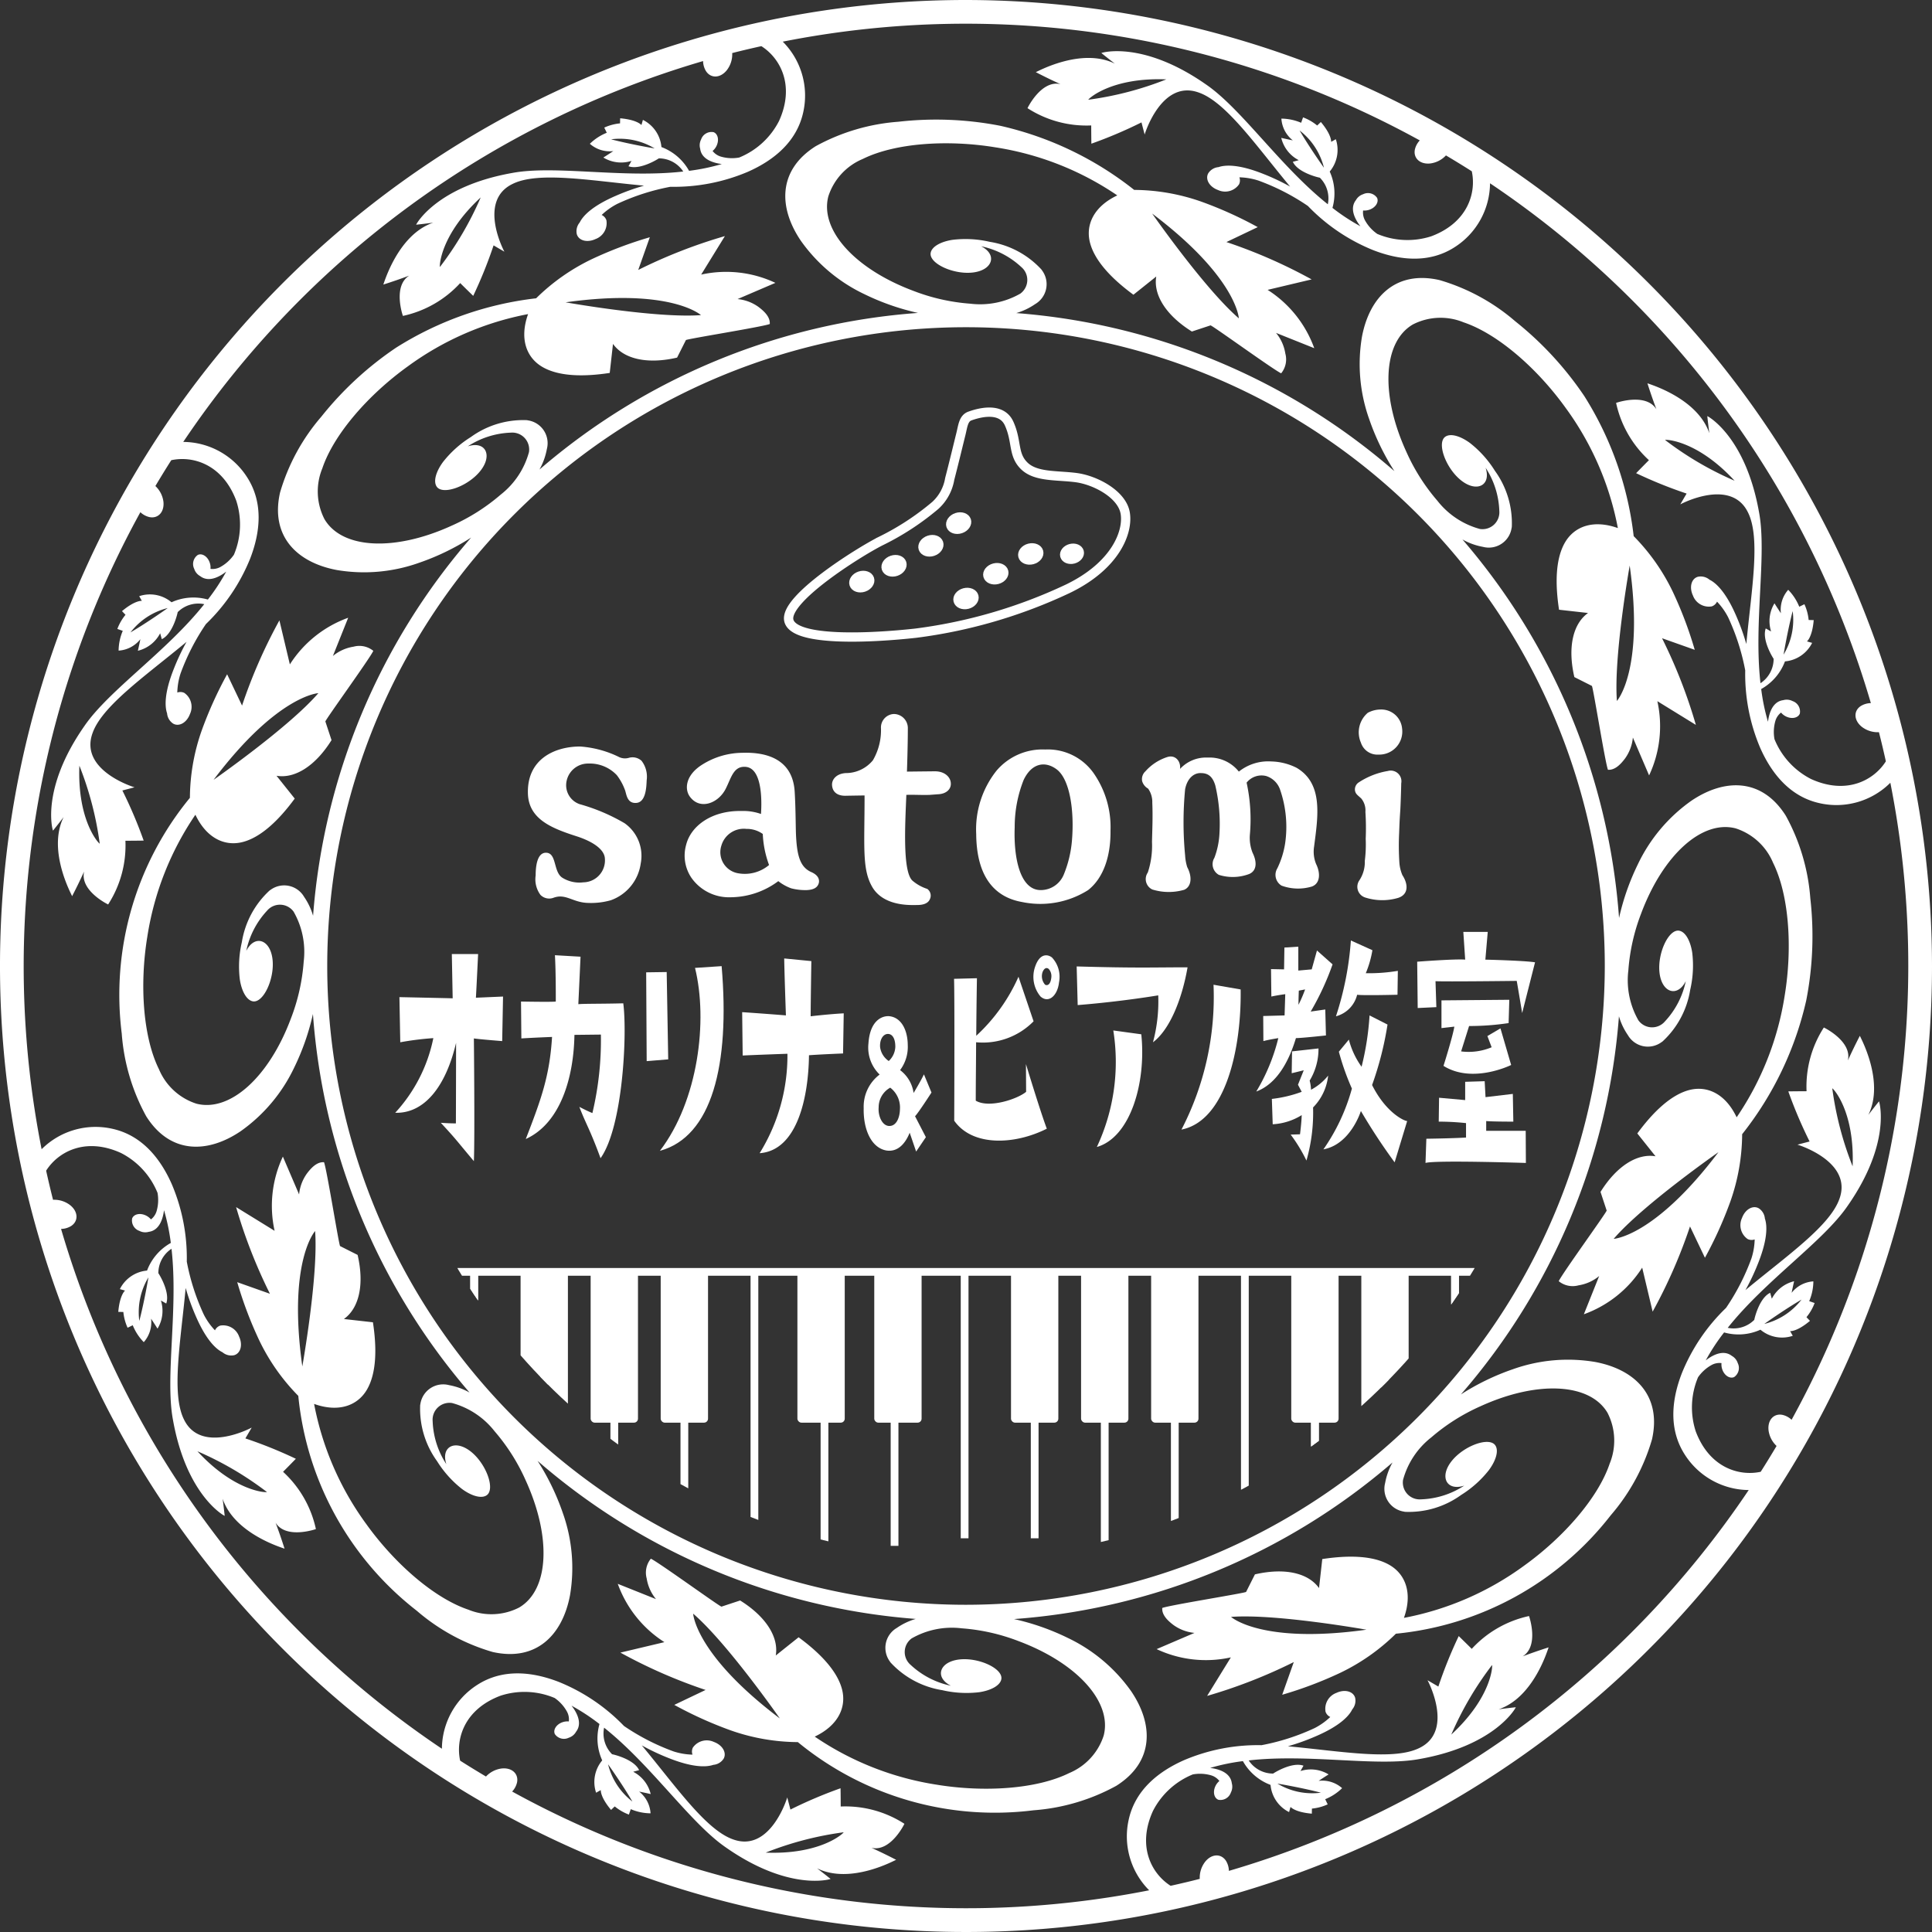 <?xml version="1.0" encoding="UTF-8"?>
<svg xmlns="http://www.w3.org/2000/svg" xmlns:xlink="http://www.w3.org/1999/xlink" viewBox="0 0 163.766 163.766">
  <rect x="0" y="0" width="163.766" height="163.766" fill="#333333" stroke="none"/>
  <defs>
    <clipPath id="clip-path">
      <circle cx="81.883" cy="81.883" r="50.146" style="fill:none"></circle>
    </clipPath>
  </defs>
  <g id="レイヤー_2" data-name="レイヤー 2">
    <g id="レイヤー_1-2" data-name="レイヤー 1">
      <path d="M151.374,69.145c-2.033-3.222-5.216-3.169-8.032-1.251a13.889,13.889,0,0,0-4.513,5.376,20.468,20.468,0,0,0-1.59,4.542,55.269,55.269,0,0,0-13.274-32.083,5.579,5.579,0,0,0,1.735.625,1.953,1.953,0,0,0,2.426-1.571c.009-.042.017-.084.023-.127a7.563,7.563,0,0,0-1.434-4.749,9.113,9.113,0,0,0-2.103-2.348c-.793-.587-1.637-.85-2.092-.546-.765.511.035,2.706,1.362,3.732,1.327,1.027,2.529.382,2.045-1.096a7.112,7.112,0,0,1,1.163,3.658,1.431,1.431,0,0,1-1.648,1.531,6.855,6.855,0,0,1-3.6-2.39,16.763,16.763,0,0,1-2.637-4.161c-2.208-4.834-1.98-9.291.552-10.782a5.144,5.144,0,0,1,4.304-.183c2.889.971,6.242,3.898,8.649,7.25a25.186,25.186,0,0,1,4.428,10.191c-2.083-.744-3.692-.146-4.486,1.227-.795,1.374-.843,3.454-.5,5.694q1.231.138,2.46.276c-1.304.928-1.737,2.957-1.162,5.433q.743.374,1.485.748c.096.047,1.118,6.467,1.362,7.108.628.052,1.126-.534,1.435-.936a3.619,3.619,0,0,0,.679-1.795q.687,1.604,1.375,3.209a9.806,9.806,0,0,0,.7-6.292q1.633,1.006,3.265,2.011a43.715,43.715,0,0,0-2.868-7.346q1.386.491,2.772.982a33.609,33.609,0,0,0-1.851-4.901,17.444,17.444,0,0,0-3.325-4.736,28.295,28.295,0,0,0-4.18-11.863,28.362,28.362,0,0,0-5.86-6.349,17.186,17.186,0,0,0-6.427-3.494c-3.715-.84-5.928,1.447-6.563,4.795a13.893,13.893,0,0,0,.611,6.993,20.466,20.466,0,0,0,2.136,4.409A55.278,55.278,0,0,0,86.143,26.538a5.533,5.533,0,0,0,1.602-.761,1.954,1.954,0,0,0,.604-2.827c-.023-.036-.048-.071-.073-.106a7.566,7.566,0,0,0-4.372-2.344,9.116,9.116,0,0,0-3.147-.173c-.975.145-1.758.556-1.866,1.093-.18.903,1.938,1.888,3.603,1.675,1.664-.212,2.059-1.517.671-2.22A7.118,7.118,0,0,1,86.574,22.639a1.431,1.431,0,0,1-.084,2.248,6.858,6.858,0,0,1-4.236.856,16.764,16.764,0,0,1-4.807-1.079c-4.98-1.856-7.97-5.169-7.234-8.015a5.145,5.145,0,0,1,2.913-3.172c2.73-1.355,7.171-1.657,11.243-.989a25.192,25.192,0,0,1,10.338,4.075c-1.999.947-2.715,2.507-2.305,4.04.41,1.533,1.846,3.038,3.673,4.38q.968-.773,1.935-1.545c-.266,1.578.862,3.32,3.02,4.664q.79-.261,1.579-.521c.102-.035,5.363,3.782,5.989,4.063a1.866,1.866,0,0,0,.353-1.677,3.615,3.615,0,0,0-.789-1.749q1.621.648,3.241,1.296a9.809,9.809,0,0,0-3.953-4.944q1.865-.443,3.73-.886a43.736,43.736,0,0,0-7.222-3.166q1.326-.633,2.654-1.266a33.564,33.564,0,0,0-4.774-2.157,17.45,17.45,0,0,0-5.7-.998,28.303,28.303,0,0,0-11.345-5.433,28.338,28.338,0,0,0-8.633-.345A17.185,17.185,0,0,0,69.145,12.392c-3.222,2.033-3.169,5.215-1.251,8.031a13.888,13.888,0,0,0,5.377,4.513,20.447,20.447,0,0,0,4.542,1.589A55.267,55.267,0,0,0,45.729,39.8a5.581,5.581,0,0,0,.625-1.735A1.954,1.954,0,0,0,44.783,35.638c-.042-.009-.084-.016-.127-.023a7.563,7.563,0,0,0-4.749,1.434,9.125,9.125,0,0,0-2.348,2.102c-.587.793-.85,1.637-.546,2.093.511.765,2.706-.036,3.732-1.363,1.027-1.327.382-2.528-1.096-2.044a7.12,7.12,0,0,1,3.658-1.164,1.432,1.432,0,0,1,1.531,1.649,6.854,6.854,0,0,1-2.39,3.6,16.76,16.76,0,0,1-4.162,2.636c-4.834,2.208-9.291,1.98-10.782-.552a5.142,5.142,0,0,1-.183-4.303c.971-2.889,3.899-6.243,7.25-8.65a25.203,25.203,0,0,1,10.192-4.428c-.744,2.084-.147,3.693,1.227,4.487,1.374.794,3.454.843,5.694.499q.138-1.23.276-2.46c.928,1.304,2.957,1.738,5.433,1.162q.374-.742.748-1.485c.047-.096,6.467-1.117,7.108-1.362.052-.629-.534-1.126-.936-1.435a3.61,3.61,0,0,0-1.795-.679q1.604-.687,3.209-1.375a9.805,9.805,0,0,0-6.292-.701q1.006-1.632,2.011-3.264A43.737,43.737,0,0,0,54.1,22.882q.491-1.386.982-2.772a33.714,33.714,0,0,0-4.901,1.85A17.444,17.444,0,0,0,45.445,25.285a28.309,28.309,0,0,0-11.863,4.181A28.344,28.344,0,0,0,27.232,35.326a17.184,17.184,0,0,0-3.494,6.426c-.84,3.715,1.447,5.929,4.795,6.563a13.889,13.889,0,0,0,6.993-.611,20.486,20.486,0,0,0,4.408-2.135A55.278,55.278,0,0,0,26.538,77.623a5.527,5.527,0,0,0-.761-1.602,1.954,1.954,0,0,0-2.827-.605c-.036.023-.071.048-.106.074a7.566,7.566,0,0,0-2.344,4.372,9.114,9.114,0,0,0-.173,3.147c.145.976.556,1.759,1.093,1.867.903.18,1.888-1.938,1.675-3.603-.212-1.664-1.517-2.059-2.22-.671A7.114,7.114,0,0,1,22.639,77.193a1.43,1.43,0,0,1,2.248.083,6.854,6.854,0,0,1,.856,4.236,16.754,16.754,0,0,1-1.079,4.807c-1.856,4.98-5.169,7.97-8.015,7.234a5.146,5.146,0,0,1-3.172-2.913c-1.355-2.73-1.657-7.171-.989-11.242a25.192,25.192,0,0,1,4.075-10.337c.947,1.999,2.507,2.715,4.04,2.305,1.533-.41,3.038-1.846,4.38-3.674q-.773-.967-1.544-1.934c1.577.266,3.319-.862,4.663-3.021q-.261-.789-.521-1.579c-.035-.101,3.783-5.363,4.063-5.989a1.87,1.87,0,0,0-1.677-.353,3.621,3.621,0,0,0-1.749.789q.648-1.62,1.296-3.241a9.805,9.805,0,0,0-4.944,3.953q-.443-1.865-.886-3.731a43.743,43.743,0,0,0-3.166,7.223q-.633-1.327-1.266-2.654A33.605,33.605,0,0,0,17.095,61.928a17.448,17.448,0,0,0-.998,5.7,26.296,26.296,0,0,0-5.778,19.978,17.188,17.188,0,0,0,2.074,7.015c2.033,3.221,5.215,3.168,8.031,1.25a13.89,13.89,0,0,0,4.513-5.376A20.46,20.46,0,0,0,26.526,85.953a55.273,55.273,0,0,0,13.274,32.084,5.598,5.598,0,0,0-1.735-.626,1.954,1.954,0,0,0-2.427,1.572c-.009.041-.016.084-.023.127a7.561,7.561,0,0,0,1.434,4.748,9.102,9.102,0,0,0,2.102,2.348c.793.587,1.637.85,2.093.546.765-.51-.036-2.705-1.363-3.732-1.326-1.026-2.528-.382-2.044,1.096a7.118,7.118,0,0,1-1.164-3.658,1.431,1.431,0,0,1,1.649-1.53,6.854,6.854,0,0,1,3.6,2.39,16.758,16.758,0,0,1,2.636,4.161c2.208,4.835,1.98,9.291-.552,10.783a5.147,5.147,0,0,1-4.303.183c-2.889-.971-6.243-3.899-8.65-7.25a25.2,25.2,0,0,1-4.428-10.191c2.084.743,3.693.147,4.487-1.227.794-1.373.843-3.453.499-5.694q-1.23-.138-2.46-.277c1.304-.927,1.738-2.957,1.162-5.433q-.742-.373-1.484-.748c-.096-.046-1.118-6.466-1.362-7.108-.629-.051-1.126.534-1.435.936a3.614,3.614,0,0,0-.679,1.795q-.687-1.604-1.375-3.208a9.803,9.803,0,0,0-.701,6.291q-1.632-1.006-3.264-2.011a43.754,43.754,0,0,0,2.868,7.346q-1.386-.491-2.772-.982a33.625,33.625,0,0,0,1.851,4.901A17.424,17.424,0,0,0,25.285,118.321,26.298,26.298,0,0,0,35.326,136.534a17.196,17.196,0,0,0,6.426,3.494c3.716.84,5.929-1.448,6.563-4.795a13.886,13.886,0,0,0-.611-6.993,20.468,20.468,0,0,0-2.135-4.409,55.279,55.279,0,0,0,32.054,13.397,5.515,5.515,0,0,0-1.602.761,1.954,1.954,0,0,0-.605,2.827q.035.053.074.106a7.563,7.563,0,0,0,4.372,2.344,9.081,9.081,0,0,0,3.147.173c.976-.145,1.759-.556,1.867-1.093.18-.902-1.938-1.888-3.603-1.675-1.664.212-2.058,1.518-.67,2.221a7.12,7.12,0,0,1-3.409-1.765,1.431,1.431,0,0,1,.083-2.248,6.856,6.856,0,0,1,4.237-.855,16.755,16.755,0,0,1,4.806,1.078c4.98,1.857,7.97,5.169,7.234,8.015a5.146,5.146,0,0,1-2.914,3.172c-2.73,1.356-7.171,1.658-11.242.99a25.2,25.2,0,0,1-10.337-4.075c1.999-.948,2.715-2.508,2.305-4.041-.41-1.533-1.846-3.038-3.673-4.379q-.968.772-1.935,1.544c.266-1.578-.862-3.32-3.02-4.663q-.79.26-1.579.521c-.101.035-5.363-3.782-5.989-4.063a1.87,1.87,0,0,0-.353,1.677,3.617,3.617,0,0,0,.789,1.749q-1.62-.648-3.241-1.296a9.806,9.806,0,0,0,3.953,4.944q-1.865.443-3.73.886a43.766,43.766,0,0,0,7.222,3.166q-1.327.632-2.654,1.266a33.6,33.6,0,0,0,4.773,2.157,17.428,17.428,0,0,0,5.7.998,26.293,26.293,0,0,0,19.978,5.779,17.187,17.187,0,0,0,7.015-2.074c3.222-2.033,3.168-5.216,1.251-8.032a13.897,13.897,0,0,0-5.377-4.513,20.446,20.446,0,0,0-4.543-1.59,55.275,55.275,0,0,0,32.085-13.274,5.596,5.596,0,0,0-.626,1.735,1.954,1.954,0,0,0,1.572,2.427c.041.009.084.017.127.023a7.564,7.564,0,0,0,4.748-1.434,9.105,9.105,0,0,0,2.348-2.103c.587-.793.851-1.637.546-2.092-.511-.766-2.705.035-3.732,1.362-1.026,1.327-.382,2.529,1.096,2.045a7.11,7.11,0,0,1-3.658,1.163,1.43,1.43,0,0,1-1.53-1.648,6.85,6.85,0,0,1,2.39-3.6,16.752,16.752,0,0,1,4.161-2.637c4.834-2.208,9.291-1.98,10.782.552a5.146,5.146,0,0,1,.183,4.304c-.971,2.889-3.899,6.242-7.25,8.649a25.183,25.183,0,0,1-10.191,4.428c.743-2.083.147-3.692-1.227-4.487-1.373-.794-3.454-.842-5.694-.499q-.137,1.231-.276,2.46c-.927-1.304-2.957-1.737-5.433-1.162q-.373.743-.747,1.485c-.047.096-6.467,1.118-7.108,1.362-.051.628.534,1.126.936,1.435a3.628,3.628,0,0,0,1.795.679q-1.604.687-3.208,1.375a9.803,9.803,0,0,0,6.291.7q-1.006,1.632-2.011,3.265a43.762,43.762,0,0,0,7.346-2.868q-.491,1.386-.982,2.771a33.554,33.554,0,0,0,4.901-1.85,17.44,17.44,0,0,0,4.736-3.325,26.289,26.289,0,0,0,18.213-10.04,17.194,17.194,0,0,0,3.494-6.427c.84-3.715-1.448-5.928-4.795-6.563a13.896,13.896,0,0,0-6.993.611,20.468,20.468,0,0,0-4.409,2.136,55.278,55.278,0,0,0,13.397-32.053,5.552,5.552,0,0,0,.761,1.602,1.954,1.954,0,0,0,2.828.605c.035-.023.07-.048.106-.073a7.562,7.562,0,0,0,2.344-4.372,9.1,9.1,0,0,0,.174-3.147c-.146-.975-.556-1.759-1.094-1.866-.902-.18-1.888,1.938-1.675,3.603s1.518,2.059,2.221.671a7.119,7.119,0,0,1-1.765,3.409,1.431,1.431,0,0,1-2.248-.084,6.853,6.853,0,0,1-.855-4.236,16.763,16.763,0,0,1,1.078-4.807c1.857-4.98,5.169-7.97,8.015-7.234a5.145,5.145,0,0,1,3.172,2.913c1.356,2.73,1.658,7.171.99,11.242a25.194,25.194,0,0,1-4.075,10.337c-.948-1.999-2.507-2.714-4.041-2.305-1.533.41-3.038,1.847-4.379,3.674q.772.968,1.544,1.935c-1.578-.266-3.32.862-4.663,3.02q.261.79.521,1.579c.035.101-3.782,5.362-4.063,5.988a1.868,1.868,0,0,0,1.677.353,3.616,3.616,0,0,0,1.75-.789q-.648,1.621-1.297,3.241a9.798,9.798,0,0,0,4.944-3.952q.443,1.865.886,3.73a43.71,43.71,0,0,0,3.167-7.223q.632,1.327,1.266,2.655a33.638,33.638,0,0,0,2.157-4.774,17.43,17.43,0,0,0,.998-5.7,28.306,28.306,0,0,0,5.433-11.345,28.366,28.366,0,0,0,.346-8.634A17.185,17.185,0,0,0,151.374,69.145Zm-14.317-9.728c-.287-3.782,1.084-11.475,1.084-11.475C139.386,56.846,137.057,59.417,137.057,59.417Zm-32.046-32.433c-2.877-2.472-7.348-8.881-7.348-8.881C104.84,23.519,105.011,26.984,105.011,26.984Zm-45.594-.274c-3.782.286-11.475-1.084-11.475-1.084C56.846,24.38,59.417,26.71,59.417,26.71ZM26.984,58.756c-2.472,2.877-8.881,7.347-8.881,7.347C23.519,58.926,26.984,58.756,26.984,58.756Zm-.274,45.594c.287,3.782-1.084,11.475-1.084,11.475C24.38,106.92,26.71,104.35,26.71,104.35Zm32.046,32.433c2.877,2.472,7.347,8.881,7.347,8.881C58.926,140.247,58.756,136.783,58.756,136.783Zm45.594.274c3.782-.287,11.475,1.084,11.475,1.084C106.92,139.386,104.35,137.057,104.35,137.057Zm-22.466-1.028a54.146,54.146,0,1,1,54.146-54.146A54.207,54.207,0,0,1,81.883,136.029Zm54.899-31.018c2.472-2.877,8.881-7.348,8.881-7.348C140.247,104.84,136.783,105.011,136.783,105.011Z" style="fill:#fff"></path>
      <path d="M81.883,0a81.883,81.883,0,1,0,81.883,81.883A81.976,81.976,0,0,0,81.883,0Zm75.923,61.6a2.202,2.202,0,0,0,1.462.465c.21.817.403,1.642.587,2.469-.999,1.583-3.311,2.876-6.34,1.501a6.571,6.571,0,0,1-3.101-3.378,3.394,3.394,0,0,1,.08-1.563,1.388,1.388,0,0,1,.477-.693,1.26,1.26,0,0,0,.449.344c.491.226,1.005.103,1.143-.261a.933.933,0,0,0-.62-1.058,1.069,1.069,0,0,0-.788-.076c-.39.045-1.009.313-1.249,1.555-.018.093-.031.185-.042.277a17.419,17.419,0,0,1-.576-2.776,4.487,4.487,0,0,0,2.015-2.343,2.852,2.852,0,0,0,2.303-1.571c-.147-.04-.294-.082-.44-.124.005.001.449-.356.574-1.805-.143-.002-.287-.005-.43-.009a4.149,4.149,0,0,0-.359-1.337c-.146.071-.291.141-.437.212a4.384,4.384,0,0,0-.936-1.434,2.543,2.543,0,0,0-.619,1.99q-.278-.417-.545-.844a2.89,2.89,0,0,0-.287,2.384c-.151-.084-.303-.169-.453-.256-.358.996.66,2.58.668,2.571a2.475,2.475,0,0,1-1.115,2.073c-.586-5.129.556-10.875-.122-14.491-1.131-6.372-4.3-8.129-4.386-8.15q.077.729.173,1.447c-1.034-3.04-5.238-4.195-5.249-4.232q.356,1.124.762,2.203c-.884-1.421-3.411-.546-3.417-.538a9.218,9.218,0,0,0,2.783,4.854q-.545.548-1.085,1.103a38.217,38.217,0,0,0,4.28,1.728q-.271.458-.537.919c.027-.025,4.332-2.313,5.759.722,1.046,2.158.285,6.469-.134,10.834-.01.094-.019.187-.027.28a18.9,18.9,0,0,0-.842-2.352c-.895-2.086-1.746-2.842-2.28-3.102a1.143,1.143,0,0,0-.994-.245c-.544.163-.739.878-.41,1.585a1.434,1.434,0,0,0,1.601.921.766.766,0,0,0,.442-.4,5.644,5.644,0,0,1,.945,1.332,18.9,18.9,0,0,1,1.445,4.492,15.995,15.995,0,0,0,1.264,6.557c.974,2.209,2.557,4.163,5.058,4.706a6.469,6.469,0,0,0,5.979-1.735,79.827,79.827,0,0,1-8.371,53.997,1.658,1.658,0,0,0-.76-.413c-.73-.156-1.284.418-1.195,1.291a2.197,2.197,0,0,0,.682,1.34c-.438.737-.884,1.468-1.345,2.19-1.823.395-4.347-.335-5.508-3.429a6.574,6.574,0,0,1,.196-4.581,3.392,3.392,0,0,1,1.163-1.049,1.379,1.379,0,0,1,.826-.153,1.267,1.267,0,0,0,.074.56c.188.508.638.783.994.624a.933.933,0,0,0,.309-1.186,1.072,1.072,0,0,0-.503-.611c-.308-.243-.935-.493-1.984.217-.078.052-.153.109-.226.166a17.311,17.311,0,0,1,1.556-2.37,4.485,4.485,0,0,0,3.081-.232,2.852,2.852,0,0,0,2.74.518c-.076-.132-.15-.266-.224-.399.003.004.57.066,1.682-.87q-.149-.154-.297-.311a4.182,4.182,0,0,0,.692-1.199c-.153-.053-.306-.106-.459-.16a4.37,4.37,0,0,0,.352-1.675,2.542,2.542,0,0,0-1.843.969q.099-.491.21-.981a2.889,2.889,0,0,0-1.888,1.482c-.048-.167-.094-.333-.139-.501-.958.452-1.358,2.291-1.346,2.291a2.473,2.473,0,0,1-2.253.677c3.212-4.041,8.083-7.296,10.16-10.333,3.705-5.305,2.707-8.788,2.661-8.863q-.46.569-.9,1.146c1.419-2.881-.737-6.671-.72-6.705q-.543,1.046-1.019,2.096c.38-1.63-2.026-2.798-2.035-2.797a9.225,9.225,0,0,0-1.465,5.4q-.772.003-1.547.014a38.122,38.122,0,0,0,1.805,4.248q-.516.132-1.03.27c.036.001,4.699,1.428,3.562,4.582-.787,2.266-4.373,4.776-7.755,7.566-.072.059-.145.119-.216.179a18.854,18.854,0,0,0,1.067-2.258c.843-2.108.775-3.244.581-3.806a1.146,1.146,0,0,0-.53-.877c-.5-.269-1.144.098-1.411.83a1.434,1.434,0,0,0,.481,1.783.765.765,0,0,0,.595.03,5.674,5.674,0,0,1-.274,1.61,18.928,18.928,0,0,1-2.154,4.197,15.994,15.994,0,0,0-3.743,5.531c-.874,2.25-1.136,4.752.248,6.904a6.484,6.484,0,0,0,5.417,3.003,80.198,80.198,0,0,1-44.063,32.282,1.67,1.67,0,0,0-.245-.851c-.406-.627-1.204-.613-1.758.067a2.199,2.199,0,0,0-.465,1.462c-.818.21-1.642.403-2.469.587-1.583-.999-2.876-3.311-1.501-6.34a6.573,6.573,0,0,1,3.378-3.101,3.394,3.394,0,0,1,1.563.08,1.382,1.382,0,0,1,.692.477,1.26,1.26,0,0,0-.343.449c-.226.491-.103,1.005.261,1.143a.932.932,0,0,0,1.057-.62,1.073,1.073,0,0,0,.076-.788c-.046-.39-.313-1.009-1.556-1.249-.092-.019-.185-.031-.277-.043a17.37,17.37,0,0,1,2.776-.576,4.482,4.482,0,0,0,2.343,2.015,2.854,2.854,0,0,0,1.571,2.304q.061-.221.124-.44c-.001.005.356.449,1.804.574.003-.143.005-.287.009-.43a4.149,4.149,0,0,0,1.336-.358q-.106-.219-.211-.438a4.377,4.377,0,0,0,1.433-.936,2.54,2.54,0,0,0-1.989-.619q.417-.278.843-.545a2.888,2.888,0,0,0-2.383-.287c.084-.151.169-.303.255-.453-.996-.358-2.579.66-2.57.668a2.474,2.474,0,0,1-2.073-1.114c5.129-.586,10.875.556,14.491-.122,6.372-1.131,8.129-4.3,8.149-4.386q-.728.077-1.447.173c3.041-1.034,4.196-5.238,4.232-5.249q-1.124.356-2.203.762c1.421-.884.545-3.411.538-3.417a9.225,9.225,0,0,0-4.854,2.782q-.548-.544-1.104-1.084a38.179,38.179,0,0,0-1.727,4.28q-.458-.271-.92-.537c.025.027,2.313,4.332-.721,5.759-2.159,1.045-6.469.285-10.834-.134-.093-.01-.187-.019-.279-.027a18.925,18.925,0,0,0,2.351-.842c2.087-.895,2.842-1.746,3.102-2.28a1.146,1.146,0,0,0,.246-.994c-.163-.544-.878-.74-1.585-.41a1.434,1.434,0,0,0-.921,1.601.764.764,0,0,0,.4.442,5.65,5.65,0,0,1-1.333.945,18.904,18.904,0,0,1-4.491,1.445,15.992,15.992,0,0,0-6.557,1.264c-2.21.974-4.164,2.557-4.707,5.058a6.47,6.47,0,0,0,1.736,5.979,79.826,79.826,0,0,1-53.997-8.371,1.663,1.663,0,0,0,.412-.76c.157-.73-.418-1.284-1.29-1.195a2.195,2.195,0,0,0-1.34.682c-.737-.438-1.468-.884-2.19-1.345-.395-1.823.335-4.347,3.429-5.508a6.574,6.574,0,0,1,4.581.196,3.4,3.4,0,0,1,1.049,1.163,1.385,1.385,0,0,1,.153.826,1.269,1.269,0,0,0-.561.074c-.508.188-.783.638-.624.994a.934.934,0,0,0,1.186.309,1.069,1.069,0,0,0,.611-.504c.244-.307.493-.935-.216-1.983-.053-.078-.11-.153-.166-.226a17.347,17.347,0,0,1,2.369,1.556,4.483,4.483,0,0,0,.232,3.081,2.852,2.852,0,0,0-.518,2.74c.133-.076.266-.15.4-.224-.004.003-.066.57.869,1.682.104-.1.207-.199.311-.297a4.192,4.192,0,0,0,1.199.692c.053-.153.107-.307.16-.459a4.377,4.377,0,0,0,1.676.352,2.541,2.541,0,0,0-.969-1.843q.492.099.982.21a2.892,2.892,0,0,0-1.483-1.888q.25-.072.501-.14c-.452-.957-2.29-1.357-2.29-1.345a2.473,2.473,0,0,1-.678-2.253c4.041,3.212,7.297,8.083,10.333,10.16,5.305,3.705,8.789,2.707,8.864,2.661q-.57-.46-1.146-.9c2.881,1.419,6.671-.737,6.705-.72q-1.048-.543-2.096-1.019c1.63.38,2.797-2.026,2.796-2.035a9.226,9.226,0,0,0-5.4-1.465q-.002-.772-.014-1.547a38.136,38.136,0,0,0-4.248,1.805q-.133-.516-.271-1.03c-.001.036-1.428,4.699-4.582,3.562-2.266-.787-4.776-4.373-7.566-7.755-.06-.072-.12-.145-.179-.216a18.796,18.796,0,0,0,2.258,1.067c2.108.842,3.244.775,3.805.582a1.147,1.147,0,0,0,.877-.53c.27-.5-.098-1.144-.83-1.411a1.434,1.434,0,0,0-1.783.481.765.765,0,0,0-.029.595,5.672,5.672,0,0,1-1.61-.274,18.931,18.931,0,0,1-4.198-2.154A15.992,15.992,0,0,0,47.365,142.567c-2.251-.874-4.752-1.136-6.904.248a6.483,6.483,0,0,0-3.003,5.417A80.191,80.191,0,0,1,5.176,104.169a1.673,1.673,0,0,0,.851-.245c.627-.406.612-1.204-.068-1.758a2.196,2.196,0,0,0-1.462-.465c-.209-.818-.402-1.642-.586-2.469.999-1.583,3.311-2.876,6.34-1.501a6.571,6.571,0,0,1,3.101,3.378,3.393,3.393,0,0,1-.081,1.563,1.382,1.382,0,0,1-.476.692,1.264,1.264,0,0,0-.449-.343c-.492-.227-1.005-.103-1.144.261a.933.933,0,0,0,.62,1.057,1.075,1.075,0,0,0,.789.076c.389-.046,1.009-.313,1.249-1.556.018-.092.031-.185.043-.277a17.519,17.519,0,0,1,.576,2.776,4.485,4.485,0,0,0-2.015,2.343,2.854,2.854,0,0,0-2.303,1.571c.147.041.293.082.44.125-.005-.001-.45.356-.575,1.804.143.003.287.005.43.009a4.18,4.18,0,0,0,.359,1.336q.218-.106.437-.211a4.371,4.371,0,0,0,.935,1.433,2.539,2.539,0,0,0,.619-1.989q.278.417.546.843a2.893,2.893,0,0,0,.286-2.383c.152.084.303.169.453.255.357-.996-.66-2.579-.668-2.57a2.475,2.475,0,0,1,1.115-2.072c.585,5.129-.556,10.875.121,14.491,1.131,6.372,4.3,8.129,4.387,8.149q-.077-.728-.174-1.447c1.034,3.041,5.238,4.196,5.249,4.232q-.355-1.124-.761-2.203c.884,1.421,3.411.545,3.417.538a9.218,9.218,0,0,0-2.783-4.854q.545-.548,1.085-1.104a38.069,38.069,0,0,0-4.28-1.727q.271-.458.537-.92c-.027.025-4.332,2.313-5.759-.721-1.046-2.159-.285-6.469.134-10.834.009-.093.018-.187.027-.279a18.922,18.922,0,0,0,.842,2.351c.895,2.087,1.746,2.842,2.28,3.102a1.147,1.147,0,0,0,.995.246c.544-.163.739-.878.41-1.585a1.434,1.434,0,0,0-1.601-.921.762.762,0,0,0-.442.4,5.649,5.649,0,0,1-.945-1.333,18.933,18.933,0,0,1-1.444-4.491A16.003,16.003,0,0,0,14.565,100.385c-.973-2.21-2.556-4.164-5.057-4.707a6.471,6.471,0,0,0-5.98,1.736,79.835,79.835,0,0,1,8.371-53.997,1.662,1.662,0,0,0,.759.412c.73.157,1.284-.418,1.196-1.29a2.192,2.192,0,0,0-.683-1.34q.657-1.105,1.346-2.19c1.823-.395,4.346.335,5.508,3.429a6.567,6.567,0,0,1-.196,4.581A3.399,3.399,0,0,1,18.667,48.068a1.39,1.39,0,0,1-.826.153,1.259,1.259,0,0,0-.075-.561c-.187-.508-.638-.783-.993-.624a.933.933,0,0,0-.309,1.186,1.068,1.068,0,0,0,.503.611c.308.244.935.493,1.984-.216.078-.053.153-.11.226-.166a17.412,17.412,0,0,1-1.556,2.369,4.481,4.481,0,0,0-3.081.232,2.851,2.851,0,0,0-2.74-.518c.075.133.149.266.223.4-.003-.004-.569-.066-1.682.869q.149.155.298.311a4.16,4.16,0,0,0-.692,1.199q.23.08.459.16a4.388,4.388,0,0,0-.352,1.676,2.542,2.542,0,0,0,1.844-.969q-.099.492-.211.982a2.892,2.892,0,0,0,1.889-1.483c.047.167.094.334.139.501.957-.452,1.358-2.29,1.345-2.29a2.475,2.475,0,0,1,2.254-.678C14.101,55.251,9.23,58.507,7.153,61.543c-3.706,5.305-2.708,8.789-2.661,8.864q.461-.57.901-1.146c-1.419,2.882.737,6.671.719,6.705q.544-1.047,1.019-2.096c-.38,1.63,2.027,2.797,2.036,2.796a9.215,9.215,0,0,0,1.464-5.399q.773-.003,1.547-.014a38.153,38.153,0,0,0-1.805-4.248q.515-.132,1.03-.271c-.036-.001-4.698-1.428-3.562-4.582.787-2.266,4.373-4.776,7.755-7.566.073-.06.145-.119.217-.179a18.783,18.783,0,0,0-1.068,2.258c-.842,2.108-.775,3.243-.581,3.805a1.143,1.143,0,0,0,.53.877c.5.27,1.143-.098,1.411-.83a1.435,1.435,0,0,0-.481-1.783.765.765,0,0,0-.595-.029,5.657,5.657,0,0,1,.274-1.611,18.874,18.874,0,0,1,2.154-4.197A15.999,15.999,0,0,0,21.199,47.365c.874-2.251,1.136-4.752-.248-6.904a6.482,6.482,0,0,0-5.417-3.002,80.192,80.192,0,0,1,44.063-32.283,1.673,1.673,0,0,0,.246.852c.406.627,1.204.612,1.758-.068a2.201,2.201,0,0,0,.465-1.462c.817-.21,1.642-.402,2.469-.586,1.583.998,2.876,3.311,1.501,6.34a6.569,6.569,0,0,1-3.378,3.101,3.393,3.393,0,0,1-1.563-.081,1.385,1.385,0,0,1-.693-.476,1.265,1.265,0,0,0,.344-.449c.226-.492.103-1.005-.261-1.144a.934.934,0,0,0-1.057.62,1.071,1.071,0,0,0-.076.789c.045.389.313,1.009,1.555,1.249.093.018.185.031.277.043a17.492,17.492,0,0,1-2.775.576,4.483,4.483,0,0,0-2.343-2.015,2.851,2.851,0,0,0-1.571-2.303c-.041.147-.082.293-.124.44.001-.005-.356-.45-1.804-.575q-.004.215-.009.43a4.183,4.183,0,0,0-1.337.359q.107.218.212.437a4.381,4.381,0,0,0-1.434.935,2.54,2.54,0,0,0,1.989.619q-.417.278-.844.546a2.895,2.895,0,0,0,2.384.286c-.084.152-.169.303-.256.453.996.357,2.58-.66,2.571-.668a2.473,2.473,0,0,1,2.072,1.115c-5.128.585-10.875-.557-14.491.121-6.372,1.131-8.129,4.3-8.149,4.387q.728-.077,1.447-.174c-3.041,1.034-4.196,5.238-4.233,5.249q1.124-.355,2.203-.761c-1.421.884-.546,3.411-.538,3.417a9.218,9.218,0,0,0,4.854-2.783q.548.545,1.104,1.084a38.298,38.298,0,0,0,1.727-4.28q.458.271.919.536c-.025-.026-2.313-4.331.722-5.759,2.158-1.046,6.469-.285,10.834.134.093.009.186.018.279.027a18.915,18.915,0,0,0-2.352.842c-2.086.895-2.841,1.746-3.102,2.28a1.146,1.146,0,0,0-.245.995c.163.544.878.739,1.585.41a1.435,1.435,0,0,0,.921-1.6.764.764,0,0,0-.4-.442,5.639,5.639,0,0,1,1.332-.945,18.923,18.923,0,0,1,4.491-1.444,16.005,16.005,0,0,0,6.557-1.265c2.21-.973,4.163-2.556,4.707-5.057a6.469,6.469,0,0,0-1.736-5.98,79.825,79.825,0,0,1,53.997,8.371,1.659,1.659,0,0,0-.413.759c-.156.73.418,1.284,1.291,1.196a2.198,2.198,0,0,0,1.34-.683c.737.438,1.468.884,2.19,1.345.395,1.823-.335,4.347-3.429,5.508A6.567,6.567,0,0,1,116.747,19.829a3.391,3.391,0,0,1-1.049-1.162,1.38,1.38,0,0,1-.153-.826,1.257,1.257,0,0,0,.56-.075c.508-.187.783-.638.624-.993a.933.933,0,0,0-1.186-.309,1.073,1.073,0,0,0-.611.504c-.243.307-.493.935.217,1.984.053.078.109.153.166.226a17.371,17.371,0,0,1-2.37-1.556,4.483,4.483,0,0,0-.232-3.081,2.852,2.852,0,0,0,.518-2.74c-.132.075-.266.149-.399.223.004-.003.066-.57-.87-1.682q-.154.149-.311.298a4.151,4.151,0,0,0-1.198-.692q-.08.23-.161.459a4.368,4.368,0,0,0-1.675-.352,2.543,2.543,0,0,0,.969,1.844q-.491-.099-.981-.211a2.889,2.889,0,0,0,1.482,1.889c-.167.047-.333.094-.501.139.451.957,2.29,1.358,2.29,1.345a2.474,2.474,0,0,1,.677,2.254c-4.041-3.212-7.296-8.083-10.332-10.16-5.306-3.706-8.789-2.708-8.864-2.661q.569.461,1.146.901c-2.881-1.419-6.671.737-6.705.719q1.046.544,2.096,1.019c-1.63-.38-2.798,2.027-2.797,2.036a9.216,9.216,0,0,0,5.4,1.464q.002.773.013,1.547a38.243,38.243,0,0,0,4.248-1.805q.132.515.27,1.03c.001-.036,1.428-4.698,4.582-3.562,2.266.787,4.776,4.373,7.566,7.755.059.073.119.145.179.217a18.848,18.848,0,0,0-2.258-1.068c-2.108-.842-3.244-.775-3.806-.581a1.144,1.144,0,0,0-.877.53c-.269.5.098,1.143.83,1.411a1.435,1.435,0,0,0,1.783-.481.766.766,0,0,0,.03-.595,5.651,5.651,0,0,1,1.61.274,18.873,18.873,0,0,1,4.197,2.154,16.01,16.01,0,0,0,5.531,3.743c2.25.874,4.752,1.136,6.904-.248a6.483,6.483,0,0,0,3.003-5.417,80.194,80.194,0,0,1,32.282,44.062,1.678,1.678,0,0,0-.851.246C157.112,60.248,157.127,61.046,157.806,61.6Zm-6.62-6.113c-.005-.001.356-2.114.771-3.688A5.721,5.721,0,0,1,151.186,55.487Zm-4.155-14.739a27.781,27.781,0,0,1-5.893-3.455C141.18,37.238,143.853,37.307,147.031,40.747Zm2.521,71.476c-.003-.005,1.746-1.243,3.153-2.063A5.712,5.712,0,0,1,149.552,112.223Zm5.76-19.971c.07-.009,1.91,1.93,1.725,6.61A27.801,27.801,0,0,1,155.312,92.252Zm-47.034,58.934c.001-.005,2.114.356,3.688.771A5.716,5.716,0,0,1,108.279,151.186Zm14.74-4.155a27.779,27.779,0,0,1,3.455-5.893C126.528,141.18,126.459,143.853,123.019,147.031Zm-71.476,2.521c.004-.003,1.243,1.746,2.063,3.153A5.717,5.717,0,0,1,51.543,149.552Zm13.36,7.485a27.808,27.808,0,0,1,6.61-1.725C71.522,155.382,69.583,157.222,64.903,157.037ZM12.579,108.279c.006.001-.356,2.114-.771,3.688A5.718,5.718,0,0,1,12.579,108.279ZM16.735,123.018a27.853,27.853,0,0,1,5.893,3.455C22.585,126.528,19.913,126.459,16.735,123.018Zm-2.521-71.476c.003.005-1.747,1.243-3.153,2.063A5.717,5.717,0,0,1,14.214,51.542Zm-5.76,19.971c-.07.009-1.91-1.93-1.725-6.61A27.841,27.841,0,0,1,8.454,71.514ZM55.488,12.579c-.001.006-2.114-.356-3.689-.771A5.719,5.719,0,0,1,55.488,12.579ZM40.747,16.735a27.815,27.815,0,0,1-3.455,5.893C37.238,22.585,37.307,19.913,40.747,16.735Zm71.476-2.521c-.005.003-1.243-1.746-2.062-3.153A5.714,5.714,0,0,1,112.223,14.214ZM98.862,6.729A27.834,27.834,0,0,1,92.252,8.454C92.243,8.384,94.182,6.544,98.862,6.729Z" style="fill:#fff"></path>
      <path d="M54.816,66.138c-.025.531-.051,1.923-.936,1.923-.759.025-.784-.81-.911-1.113a4.753,4.753,0,0,0-.683-1.24,3.147,3.147,0,0,0-2.403-.986,1.854,1.854,0,0,0-1.847,1.442,1.699,1.699,0,0,0,1.088,1.998,15.986,15.986,0,0,1,3.82,1.619,3.38,3.38,0,0,1,1.366,3.416A3.871,3.871,0,0,1,51.78,76.308a6.089,6.089,0,0,1-1.922.228c-1.316-.025-1.897-.835-2.96-.43a1.037,1.037,0,0,1-1.088-.253,2.222,2.222,0,0,1-.405-1.645c0-.531.05-1.999.936-1.923.86.076.557,1.645,1.341,2.125a2.727,2.727,0,0,0,1.771.38,1.857,1.857,0,0,0,1.821-1.999c-.025-.784-1.012-1.441-2.302-1.872-2.125-.683-4.2-1.442-4.225-3.719-.051-2.884,2.302-3.922,4.427-3.922a8.864,8.864,0,0,1,3.339.911,1.172,1.172,0,0,0,.784.051,1.131,1.131,0,0,1,1.088.253A2.214,2.214,0,0,1,54.816,66.138Z" style="fill:#fff"></path>
      <path d="M69.414,74.816c-.101.455-.506.606-1.012.632a4.706,4.706,0,0,1-1.341-.151,3.926,3.926,0,0,1-1.088-.607,6.823,6.823,0,0,1-4.022,1.366,3.897,3.897,0,0,1-3.34-1.645,3.358,3.358,0,0,1-.455-2.783c.405-1.644,2.201-2.935,4.706-2.884a4.487,4.487,0,0,1,1.645.253v-.025c.025-.43.278-3.972-1.392-3.972-.936-.025-1.139.937-1.568,1.796-.607,1.291-2.227,1.923-3.087.709-.43-.607-.379-1.797,1.088-2.707a6.478,6.478,0,0,1,3.39-.987c2.302-.075,4.301.709,4.427,3.365.076,1.29.076,2.58.102,3.466.076,1.897.354,2.834,1.265,3.264C69.161,74.082,69.49,74.385,69.414,74.816Zm-6.932-.81a3.188,3.188,0,0,0,2.707-.684,8.681,8.681,0,0,1-.532-2.631,2.323,2.323,0,0,0-1.391-.43,1.977,1.977,0,0,0-2.125,1.441A1.81,1.81,0,0,0,62.482,74.006Z" style="fill:#fff"></path>
      <path d="M80.596,66.417c.025.43-.329.885-1.113.91l-.683.051c-.683.025-1.341-.025-1.973,0-.101,2.479-.329,6.451.506,7.261a3.665,3.665,0,0,0,1.265.709.695.695,0,0,1,.228.86c-.152.379-.582.506-1.088.506-.48,0-2.808.151-3.795-1.519-.885-1.518-.658-3.39-.658-7.767-.278,0-1.644.025-1.644.025-.759,0-1.088-.405-1.113-.911-.025-.455.354-.961,1.164-1.012A2.956,2.956,0,0,0,73.993,64.443a5.069,5.069,0,0,0,.683-2.707,1.144,1.144,0,0,1,1.088-1.214,1.195,1.195,0,0,1,1.189,1.163c0,1.619-.076,3.72-.076,3.72s2.226-.025,2.378-.025C80.116,65.38,80.596,65.911,80.596,66.417Z" style="fill:#fff"></path>
      <path d="M94.132,70.414c.025,2.176-.607,4.022-1.897,5.034a7.582,7.582,0,0,1-5.591,1.013c-2.606-.456-3.871-2.479-3.896-5.769a7.987,7.987,0,0,1,1.72-5.363,5.112,5.112,0,0,1,4.124-1.797,4.753,4.753,0,0,1,4.225,2.176A7.993,7.993,0,0,1,94.132,70.414Zm-3.972,3.744a9.645,9.645,0,0,0,.708-2.96c.202-2.479-.177-5.161-1.316-5.996-.961-.708-2.1-.531-2.783.911A10.785,10.785,0,0,0,86.011,70.11c-.102,2.682.48,5.338,2.201,5.338A2.109,2.109,0,0,0,90.16,74.158Z" style="fill:#fff"></path>
      <path d="M111.209,75.144a4.053,4.053,0,0,1-2.581-.075,1.067,1.067,0,0,1-.354-1.468,7.481,7.481,0,0,0,.658-2.1,9.665,9.665,0,0,0-.43-4.579,1.829,1.829,0,0,0-1.164-1.139,1.614,1.614,0,0,0-1.669.557,14.622,14.622,0,0,1,.278,4.402,3.42,3.42,0,0,0,.228,1.543c.354.708.405,1.492-.278,1.796a3.94,3.94,0,0,1-2.581.076,1.034,1.034,0,0,1-.379-1.442,6.73,6.73,0,0,0,.43-2.049A14.164,14.164,0,0,0,103.012,66.568c-.202-.657-.531-1.037-1.214-1.037-.607-.025-1.164.455-1.341,1.366a29.442,29.442,0,0,0,0,5.616,4.106,4.106,0,0,0,.177.987c.43.81.379,1.644-.253,1.922a4.693,4.693,0,0,1-2.707-.025.977.977,0,0,1-.379-1.441,7.227,7.227,0,0,0,.354-2.581c.025-1.163.076-2.1.025-3.339a1.955,1.955,0,0,0-.354-1.189,1.075,1.075,0,0,1-.506-.632.898.898,0,0,1,.278-.835,4.19,4.19,0,0,1,1.872-1.215c.683-.202,1.139.38,1.063,1.012a2.996,2.996,0,0,1,2.353-.961,3.17,3.17,0,0,1,2.631,1.189,3.982,3.982,0,0,1,2.757-.86,5.007,5.007,0,0,1,2.125.531c2.302,1.341,1.822,4.148,1.493,6.704a2.765,2.765,0,0,0,.177,1.467C111.917,73.956,111.943,74.866,111.209,75.144Z" style="fill:#fff"></path>
      <path d="M118.622,73.172a3.284,3.284,0,0,0,.253,1.012c.481.733.557,1.619-.354,1.923a4.735,4.735,0,0,1-2.783-.025.954.954,0,0,1-.506-1.468,2.806,2.806,0,0,0,.456-1.644,11.067,11.067,0,0,0,.076-1.873,20.955,20.955,0,0,0-.025-2.276,1.595,1.595,0,0,0-.354-1.139c-.329-.304-.48-.38-.531-.683a.707.707,0,0,1,.329-.684,6.388,6.388,0,0,1,2.454-.961.905.905,0,0,1,1.139,1.037c0,.051-.025,1.214-.076,2.227-.076,1.088-.076,1.341-.102,1.998A22.189,22.189,0,0,0,118.622,73.172Zm-1.771-9.209a1.464,1.464,0,0,1-1.493-1.012,2.173,2.173,0,0,1,.582-2.53,2.301,2.301,0,0,1,1.062-.278,1.77,1.77,0,0,1,1.847,1.619A1.95,1.95,0,0,1,116.851,63.963Z" style="fill:#fff"></path>
      <path d="M36.732,87.997a25.298,25.298,0,0,0-2.803.351l-.072-3.826s3.623.075,4.514.1l-.072-3.751h2.228s-.158,3.276-.187,3.701l2.3-.1-.072,3.776s-1.926-.15-2.4-.226c0,0,.086,8.303,0,10.404-1.682-2.001-1.438-1.776-2.803-3.252,0,0,.676.051,1.279.051,0,0,.015-4.728.015-6.828-.863,3.677-2.674,6.002-5.16,5.928A13.181,13.181,0,0,0,36.732,87.997Z" style="fill:#fff"></path>
      <path d="M44.193,88.022l-.029-3.126s2.63.05,2.947,0c0,0,.014-2.401-.072-3.927l2.17.125s-.129,2.826-.187,4.026c.474-.05,2.012-.024,3.809-.074.345,2.575-.029,10.479-1.926,13.129-.905-2.476-1.279-2.976-1.796-4.352,0,0,.661.351,1.106.525a26.724,26.724,0,0,0,.719-6.652l-2.242.025c-.058,3.551-1.15,7.478-4.125,8.828,1.323-3.401,2.027-5.377,2.228-8.653C46.795,87.897,45.415,87.947,44.193,88.022Z" style="fill:#fff"></path>
      <path d="M56.512,82.395l.129,7.402-1.825.15-.043-7.527Zm-.575,15.155c3.249-4.251,4.082-11.028,2.976-15.506l2.256-.149C61.888,90.298,60.336,96.35,55.937,97.55Z" style="fill:#fff"></path>
      <path d="M71.462,89.297s-1.883.075-2.889.15c-.043,3.602-1.006,8.078-4.183,8.303a15.694,15.694,0,0,0,2.357-8.428s-2.832.1-3.794.149l-.043-3.676s1.869.125,3.708.275c0,0-.129-3.627-.144-4.827l2.3.225s-.058,3.651-.058,4.677c0,0,1.452-.175,2.803-.25Z" style="fill:#fff"></path>
      <path d="M73.211,93.935a3.403,3.403,0,0,1,1.352-2.851,3.182,3.182,0,0,1-.949-2.635c.124-1.919,1.125-2.35,1.743-2.313,1.032.09,1.578,1.166,1.589,2.438a3.285,3.285,0,0,1-.65,2.134,2.934,2.934,0,0,1,1.145,1.937s.608-1.005.876-1.578l.64,1.542s-1.145,1.774-1.393,2.008l.918,1.775L77.656,97.611l-.546-1.596c-.33.825-.949,1.668-1.98,1.506C73.84,97.289,73.17,95.711,73.211,93.935ZM75.346,95.442c.65.035.928-.735.939-1.435a2.111,2.111,0,0,0-.825-1.811,1.894,1.894,0,0,0-.98,1.667C74.418,94.581,74.768,95.406,75.346,95.442Zm-.743-6.67a1.689,1.689,0,0,0,.732,1.165,1.733,1.733,0,0,0,.557-1.201c0-.843-.34-1.111-.65-1.094C74.841,87.661,74.552,88.144,74.603,88.772Z" style="fill:#fff"></path>
      <path d="M82.739,88.347c0,1.45-.029,3.201-.029,4.952,1.136.675,3.565-.15,4.269-.751l-.014-2.351s1.179,3.901,1.768,5.478c-2.731,1.375-6.296,1.525-7.848-.676,0,0,.043-10.454-.015-12.029l1.94-.05s-.043,2.4-.057,4.877a15.13,15.13,0,0,0,3.579-5.002l1.279,3.776A6.023,6.023,0,0,1,82.739,88.347Zm7.029-5.077c-.115,1.075-.848,1.826-1.567,1.201a2.603,2.603,0,0,1-.46-2.526c.432-1.275,1.179-1,1.438-.775A2.403,2.403,0,0,1,89.768,83.27Zm-.862-1.125c-.158-.15-.374-.125-.532.25a1.09,1.09,0,0,0,.215,1.075c.259.125.489-.1.532-.675A.911.911,0,0,0,88.906,82.145Z" style="fill:#fff"></path>
      <path d="M91.35,85.196l-.086-3.276c5.175.15,6.526.075,9.4.075-.474,2.727-1.523,5.302-2.932,6.353a13.357,13.357,0,0,0,.446-3.977S95.101,84.896,91.35,85.196Zm1.624,12.029a16.971,16.971,0,0,0,1.395-9.878l2.372.325C97.171,91.749,95.834,96.4,92.974,97.225Z" style="fill:#fff"></path>
      <path d="M100.147,95.75a24.447,24.447,0,0,0,2.717-12.279l2.3.4C105.236,88.823,103.927,95,100.147,95.75Z" style="fill:#fff"></path>
      <path d="M106.487,92.524a16.216,16.216,0,0,0,1.869-4.527s-.805.125-1.265.251l-.014-2.126,1.811-.05.057-1.801s-.589.074-1.178.2l-.029-2.326,1.106.024.029-1.851,1.179-.074v2.025l1.136-.101.445-1.601,1.323,1.176a22.832,22.832,0,0,1-1.855,4.002l1.236-.176.057,2.201s-2.055.225-2.544.225C109.29,89.848,108.298,91.848,106.487,92.524Zm1.322.625a10.732,10.732,0,0,0,2.53-.601l-.316-.6.489-1.226s-.489.125-1.021.25l.029-1.851,2.242-.25a5.171,5.171,0,0,1-.748,2.726,3.562,3.562,0,0,1,.115.775,4.603,4.603,0,0,0,1.452-1.2,4.523,4.523,0,0,1-1.279,2.701,14.7,14.7,0,0,1-.561,4.501,13.313,13.313,0,0,0-1.337-2.2l.791-.025s.129-.976.144-1.626a5.168,5.168,0,0,1-2.458.775Zm2.257-7.978a11.732,11.732,0,0,0,.561-1.301l-.532.1C110.066,84.646,110.066,85.172,110.066,85.172Zm9.213,9.854-1.063,3.501a50.368,50.368,0,0,1-2.86-4.352s-.863,2.826-3.177,3.251a16.666,16.666,0,0,0,2.415-5.151,21.345,21.345,0,0,1-1.106-3.127l.848-1.025a6.898,6.898,0,0,0,1.078,2.302,23.764,23.764,0,0,0,.676-4.352l1.523.774a27.879,27.879,0,0,1-1.308,5.127C117.483,94.325,119.035,95.025,119.28,95.025Zm-6.037-8.879a26.493,26.493,0,0,0,1.265-6.427l1.825.825a8.787,8.787,0,0,1-.561,1.95,14.842,14.842,0,0,0,2.717-.199l-.029,2.025s-2.975.075-3.421,0A2.505,2.505,0,0,1,113.242,86.146Z" style="fill:#fff"></path>
      <path d="M125.907,81.344s3.249.075,4.211.226l-1.092,4.302s-.359-2.176-.46-2.727c0,0-6.094.075-6.885.025l.072,2.2-1.581.075-.043-3.926s3.22-.25,4.068-.176l-.158-2.351h2.07Zm-1.639,15.081V95.2a22.221,22.221,0,0,0-2.314-.125l.029-2.025,2.213.199v-1.55l1.653-.051.072,1.351,2.314-.274.043,2.351s-1.796,0-2.3-.05v.825h3.349l.015,2.726s-7.69-.25-8.509,0L120.905,96.525S122.917,96.501,124.268,96.425Zm.259-9.454-.675,2.151a5.041,5.041,0,0,0,2.587-.351l-.359-.95,1.107-.65.906,3.102s-3.263,1.626-5.735.075c0,0,.776-2.451.92-3.326l-1.092.125V84.796l5.75-.05-.058,1.976A22.481,22.481,0,0,1,124.527,86.971Z" style="fill:#fff"></path>
      <path d="M95.378,43.487c.274,1.601-.806,4.47-4.887,6.431A42.894,42.894,0,0,1,77.604,53.674c-3.829.422-10.332.735-10.74-1.085s5.921-5.779,7.771-6.716a22.392,22.392,0,0,0,4.648-3.032A3.909,3.909,0,0,0,80.504,40.589c.281-1.06.769-3.088.943-3.783s.211-1.345.773-1.544,2.631-.882,3.32.645.301,2.627,1.279,3.582c.978.955,2.738.783,4.378.993S95.103,41.886,95.378,43.487Z" style="fill:none;stroke:#fff;stroke-miterlimit:10;stroke-width:0.788px;fill-rule:evenodd"></path>
      <ellipse cx="90.868" cy="46.942" rx="0.732" ry="0.557" transform="translate(-8.928 24.552) rotate(-14.676)" style="fill:#fff;stroke:#fff;stroke-miterlimit:10;stroke-width:0.591px"></ellipse>
      <ellipse cx="84.41" cy="48.633" rx="0.791" ry="0.602" transform="translate(-9.567 22.971) rotate(-14.676)" style="fill:#fff;stroke:#fff;stroke-miterlimit:10;stroke-width:0.591px"></ellipse>
      <ellipse cx="87.422" cy="46.942" rx="0.791" ry="0.602" transform="matrix(0.967, -0.253, 0.253, 0.967, -9.04, 23.679)" style="fill:#fff;stroke:#fff;stroke-miterlimit:10;stroke-width:0.591px"></ellipse>
      <ellipse cx="81.261" cy="44.343" rx="0.791" ry="0.602" transform="translate(-9.814 27.761) rotate(-18.302)" style="fill:#fff;stroke:#fff;stroke-miterlimit:10;stroke-width:0.591px"></ellipse>
      <ellipse cx="78.908" cy="46.263" rx="0.791" ry="0.602" transform="translate(-10.536 27.119) rotate(-18.302)" style="fill:#fff;stroke:#fff;stroke-miterlimit:10;stroke-width:0.591px"></ellipse>
      <ellipse cx="75.783" cy="47.959" rx="0.791" ry="0.602" transform="translate(-11.227 26.224) rotate(-18.302)" style="fill:#fff;stroke:#fff;stroke-miterlimit:10;stroke-width:0.591px"></ellipse>
      <ellipse cx="73.05" cy="49.3" rx="0.791" ry="0.602" transform="translate(-11.786 25.433) rotate(-18.302)" style="fill:#fff;stroke:#fff;stroke-miterlimit:10;stroke-width:0.591px"></ellipse>
      <ellipse cx="81.883" cy="50.734" rx="0.791" ry="0.602" transform="translate(-10.182 22.4) rotate(-14.676)" style="fill:#fff;stroke:#fff;stroke-miterlimit:10;stroke-width:0.591px"></ellipse>
      <g style="clip-path:url(#clip-path)">
        <line x1="23.969" y1="107.811" x2="135.252" y2="107.811" style="fill:none;stroke:#fff;stroke-miterlimit:10;stroke-width:0.658px"></line>
        <line x1="40.194" y1="107.811" x2="40.194" y2="118.906" style="fill:none;stroke:#fff;stroke-miterlimit:10;stroke-width:0.658px"></line>
        <line x1="46.133" y1="107.811" x2="46.133" y2="132.9" style="fill:none;stroke:#fff;stroke-miterlimit:10;stroke-width:0.658px"></line>
        <line x1="40.194" y1="107.811" x2="40.194" y2="132.9" style="fill:none;stroke:#fff;stroke-miterlimit:10;stroke-width:0.658px"></line>
        <line x1="34.256" y1="107.811" x2="34.256" y2="131.036" style="fill:none;stroke:#fff;stroke-miterlimit:10;stroke-width:0.658px"></line>
        <line x1="28.317" y1="107.811" x2="28.317" y2="131.036" style="fill:none;stroke:#fff;stroke-miterlimit:10;stroke-width:0.658px"></line>
        <line x1="52.072" y1="107.811" x2="52.072" y2="132.9" style="fill:none;stroke:#fff;stroke-miterlimit:10;stroke-width:0.658px"></line>
        <line x1="58.011" y1="107.811" x2="58.011" y2="133.668" style="fill:none;stroke:#fff;stroke-miterlimit:10;stroke-width:0.658px"></line>
        <line x1="63.949" y1="107.811" x2="63.949" y2="131.893" style="fill:none;stroke:#fff;stroke-miterlimit:10;stroke-width:0.658px"></line>
        <line x1="69.888" y1="107.811" x2="69.888" y2="131.036" style="fill:none;stroke:#fff;stroke-miterlimit:10;stroke-width:0.658px"></line>
        <line x1="75.827" y1="107.811" x2="75.827" y2="131.036" style="fill:none;stroke:#fff;stroke-miterlimit:10;stroke-width:0.658px"></line>
        <line x1="81.766" y1="107.811" x2="81.766" y2="130.394" style="fill:none;stroke:#fff;stroke-miterlimit:10;stroke-width:0.658px"></line>
        <line x1="87.705" y1="107.811" x2="87.705" y2="130.394" style="fill:none;stroke:#fff;stroke-miterlimit:10;stroke-width:0.658px"></line>
        <line x1="93.643" y1="107.811" x2="93.643" y2="131.036" style="fill:none;stroke:#fff;stroke-miterlimit:10;stroke-width:0.658px"></line>
        <line x1="99.582" y1="107.811" x2="99.582" y2="130.394" style="fill:none;stroke:#fff;stroke-miterlimit:10;stroke-width:0.658px"></line>
        <line x1="105.521" y1="107.811" x2="105.521" y2="131.036" style="fill:none;stroke:#fff;stroke-miterlimit:10;stroke-width:0.658px"></line>
        <line x1="111.46" y1="107.811" x2="111.46" y2="131.036" style="fill:none;stroke:#fff;stroke-miterlimit:10;stroke-width:0.658px"></line>
        <line x1="117.398" y1="107.811" x2="117.398" y2="131.036" style="fill:none;stroke:#fff;stroke-miterlimit:10;stroke-width:0.658px"></line>
        <line x1="123.337" y1="107.811" x2="123.337" y2="131.036" style="fill:none;stroke:#fff;stroke-miterlimit:10;stroke-width:0.658px"></line>
        <line x1="129.276" y1="107.811" x2="129.276" y2="131.036" style="fill:none;stroke:#fff;stroke-miterlimit:10;stroke-width:0.658px"></line>
        <line x1="123.337" y1="107.811" x2="123.337" y2="131.036" style="fill:none;stroke:#fff;stroke-miterlimit:10;stroke-width:0.658px"></line>
        <line x1="111.46" y1="107.811" x2="111.46" y2="130.394" style="fill:none;stroke:#fff;stroke-miterlimit:10;stroke-width:0.658px"></line>
        <rect x="67.592" y="107.811" width="4.012" height="12.78" rx="0.337" style="fill:#fff"></rect>
        <rect x="50.066" y="107.811" width="4.012" height="12.78" rx="0.337" style="fill:#fff"></rect>
        <rect x="44.127" y="107.811" width="4.012" height="12.78" rx="0.337" style="fill:#fff"></rect>
        <rect x="56.004" y="107.811" width="4.012" height="12.78" rx="0.337" style="fill:#fff"></rect>
        <rect x="74.107" y="107.811" width="4.012" height="12.78" rx="0.337" style="fill:#fff"></rect>
        <rect x="26.077" y="107.811" width="4.012" height="12.78" rx="0.337" style="fill:#fff"></rect>
        <rect x="32.592" y="107.811" width="4.012" height="12.78" rx="0.337" style="fill:#fff"></rect>
        <rect x="85.698" y="107.811" width="4.012" height="12.78" rx="0.337" style="fill:#fff"></rect>
        <rect x="91.637" y="107.811" width="4.012" height="12.78" rx="0.337" style="fill:#fff"></rect>
        <rect x="97.576" y="107.811" width="4.012" height="12.78" rx="0.337" style="fill:#fff"></rect>
        <rect x="109.453" y="107.811" width="4.012" height="12.78" rx="0.337" style="fill:#fff"></rect>
        <rect x="115.392" y="107.811" width="4.012" height="12.78" rx="0.337" style="fill:#fff"></rect>
        <rect x="127.27" y="107.811" width="4.012" height="12.78" rx="0.337" style="fill:#fff"></rect>
      </g>
    </g>
  </g>
</svg>
